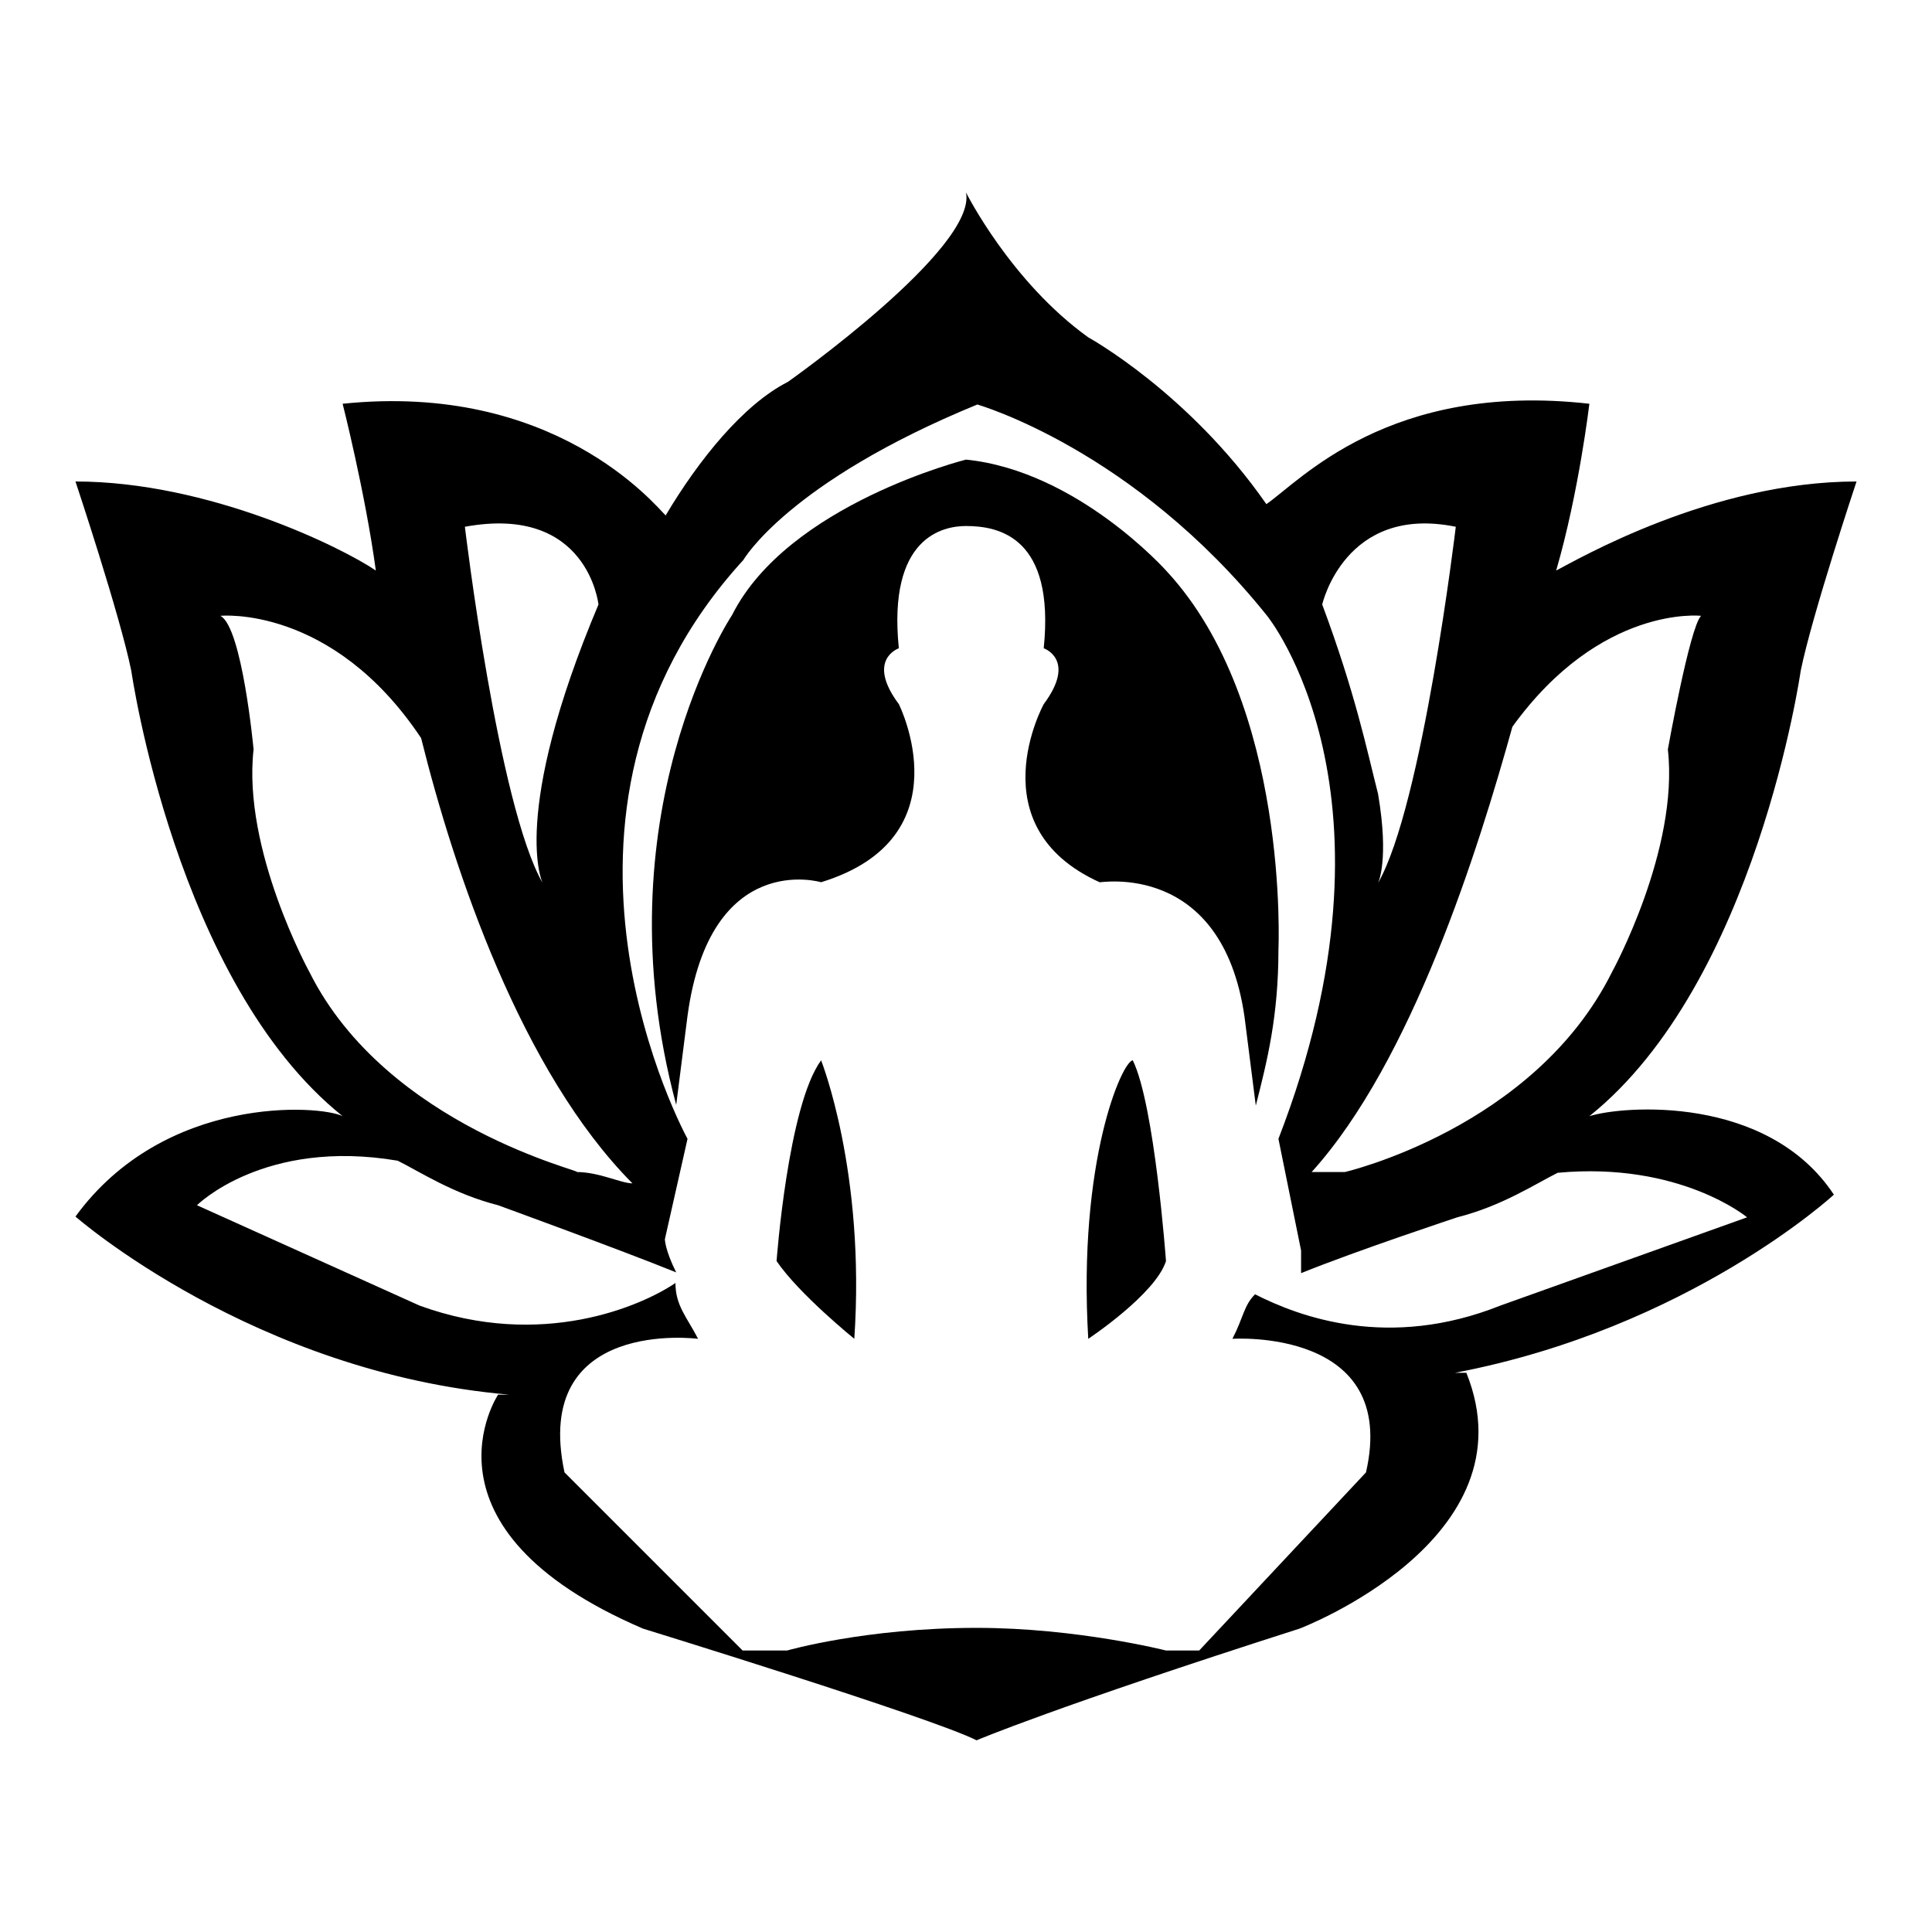 <?xml version="1.0" encoding="utf-8"?>
<!-- Svg Vector Icons : http://www.onlinewebfonts.com/icon -->
<!DOCTYPE svg PUBLIC "-//W3C//DTD SVG 1.1//EN" "http://www.w3.org/Graphics/SVG/1.1/DTD/svg11.dtd">
<svg version="1.1" xmlns="http://www.w3.org/2000/svg" xmlns:xlink="http://www.w3.org/1999/xlink" x="0px" y="0px" viewBox="0 0 256 256" enable-background="new 0 0 256 256" xml:space="preserve">
<g><g><path fill="#000000" d="M102.9,167.1c3,4.4,10.3,10.3,10.3,10.3c1.5-22.1-4.4-36.9-4.4-36.9C104.4,146.5,102.9,167.1,102.9,167.1z"/><path fill="#000000" d="M210.6,147.9c22.1-17.7,28-59,28-59c1.5-7.4,7.4-25.1,7.4-25.1c-19.2,0-36.9,10.3-39.8,11.8c3-10.3,4.4-22.1,4.4-22.1c-26.6-3-38.4,10.3-42.8,13.3c-10.3-14.8-23.6-22.1-23.6-22.1C133.9,37.3,128,25.5,128,25.5c1.5,7.4-23.6,25.1-23.6,25.1c-5.9,3-11.8,10.3-16.2,17.7c-1.5-1.5-14.8-17.7-42.8-14.8c0,0,3,11.8,4.4,22.1c-4.4-3-22.1-11.8-39.8-11.8c0,0,5.9,17.7,7.4,25.1c0,0,5.9,41.3,28,59l0,0c-3-1.5-23.6-2.9-35.4,13.3c0,0,23.6,20.7,57.5,23.6c0,0,0,0-1.5,0c0,0-11.8,17.7,19.2,31c0,0,38.3,11.8,44.2,14.8c0,0,10.3-4.4,42.8-14.8c0,0,31-11.8,22.1-33.9c0,0,0,0-1.5,0c31-5.9,50.2-23.6,50.2-23.6C234.2,145,215,146.5,210.6,147.9z M225.4,81.6c-1.5,1.5-4.4,17.7-4.4,17.7c1.5,13.3-7.4,29.5-7.4,29.5c-10.3,20.7-35.4,26.5-35.4,26.5c-1.5,0-3,0-4.4,0c13.3-14.7,22.1-42.8,26.6-59C212.1,80.1,225.4,81.6,225.4,81.6z M192.9,69.8c0,0-4.4,36.9-10.3,47.2c0,0,1.5-3,0-11.8l0,0l0,0c-1.5-5.9-3-13.3-7.4-25.1C175.2,80.1,178.2,66.8,192.9,69.8z M79.3,80.1c-11.8,28-7.4,36.9-7.4,36.9c-5.9-10.3-10.3-47.2-10.3-47.2C77.9,66.8,79.3,80.1,79.3,80.1z M41,128.8c0,0-8.9-16.2-7.4-29.5c0,0-1.5-16.2-4.4-17.7c0,0,14.8-1.5,26.6,16.2c4.4,17.7,13.3,44.2,28,59c-1.5,0-4.4-1.5-7.4-1.5C77.9,155.3,51.3,149.4,41,128.8z M198.8,173c-14.8,5.9-26.6,1.5-32.5-1.5c-1.5,1.5-1.5,3-3,5.9c0,0,22.1-1.5,17.7,17.7l-22.1,23.6h-4.4c0,0-11.8-3-25.1-3c-14.7,0-25.1,3-25.1,3h-5.9l-23.6-23.6c-4.4-20.6,17.7-17.7,17.7-17.7c-1.5-2.9-3-4.4-3-7.4c-4.4,3-17.7,8.9-33.9,3l-29.5-13.3c0,0,8.9-8.9,26.6-5.9l0,0c3,1.5,7.4,4.4,13.3,5.9c0,0,16.2,5.9,23.6,8.9c-1.5-3-1.5-4.4-1.5-4.4l3-13.3l0,0c0,0-23.6-42.8,7.4-76.7c0,0,5.9-10.3,31-20.6c0,0,20.7,5.9,38.4,28c0,0,19.2,23.6,1.5,69.3l3,14.8c0,0,0,1.5,0,3c7.4-3,20.7-7.4,20.7-7.4c5.9-1.5,10.3-4.4,13.3-5.9c16.2-1.5,25.1,5.9,25.1,5.9L198.8,173z"/><path fill="#000000" d="M164.9,134.7l1.5,11.8c1.5-5.9,3-11.8,3-20.7c0,0,1.5-32.5-14.8-50.1c0,0-11.8-13.3-26.6-14.8c0,0-23.6,5.9-31,20.6c0,0-17.7,26.6-7.4,64.9l1.5-11.8c3-22.1,17.7-17.7,17.7-17.7c19.2-5.9,10.3-23.6,10.3-23.6c-4.4-5.9,0-7.4,0-7.4c-1.5-14.8,5.9-16.2,8.9-16.2c4.4,0,11.8,1.5,10.3,16.2c0,0,4.4,1.5,0,7.4c0,0-8.9,16.2,7.4,23.6C145.7,117,161.9,114,164.9,134.7z"/><path fill="#000000" d="M144.2,177.4c0,0,8.9-5.9,10.3-10.3c0,0-1.5-20.7-4.4-26.6C148.7,140.6,142.8,153.8,144.2,177.4z"/></g></g>
</svg>